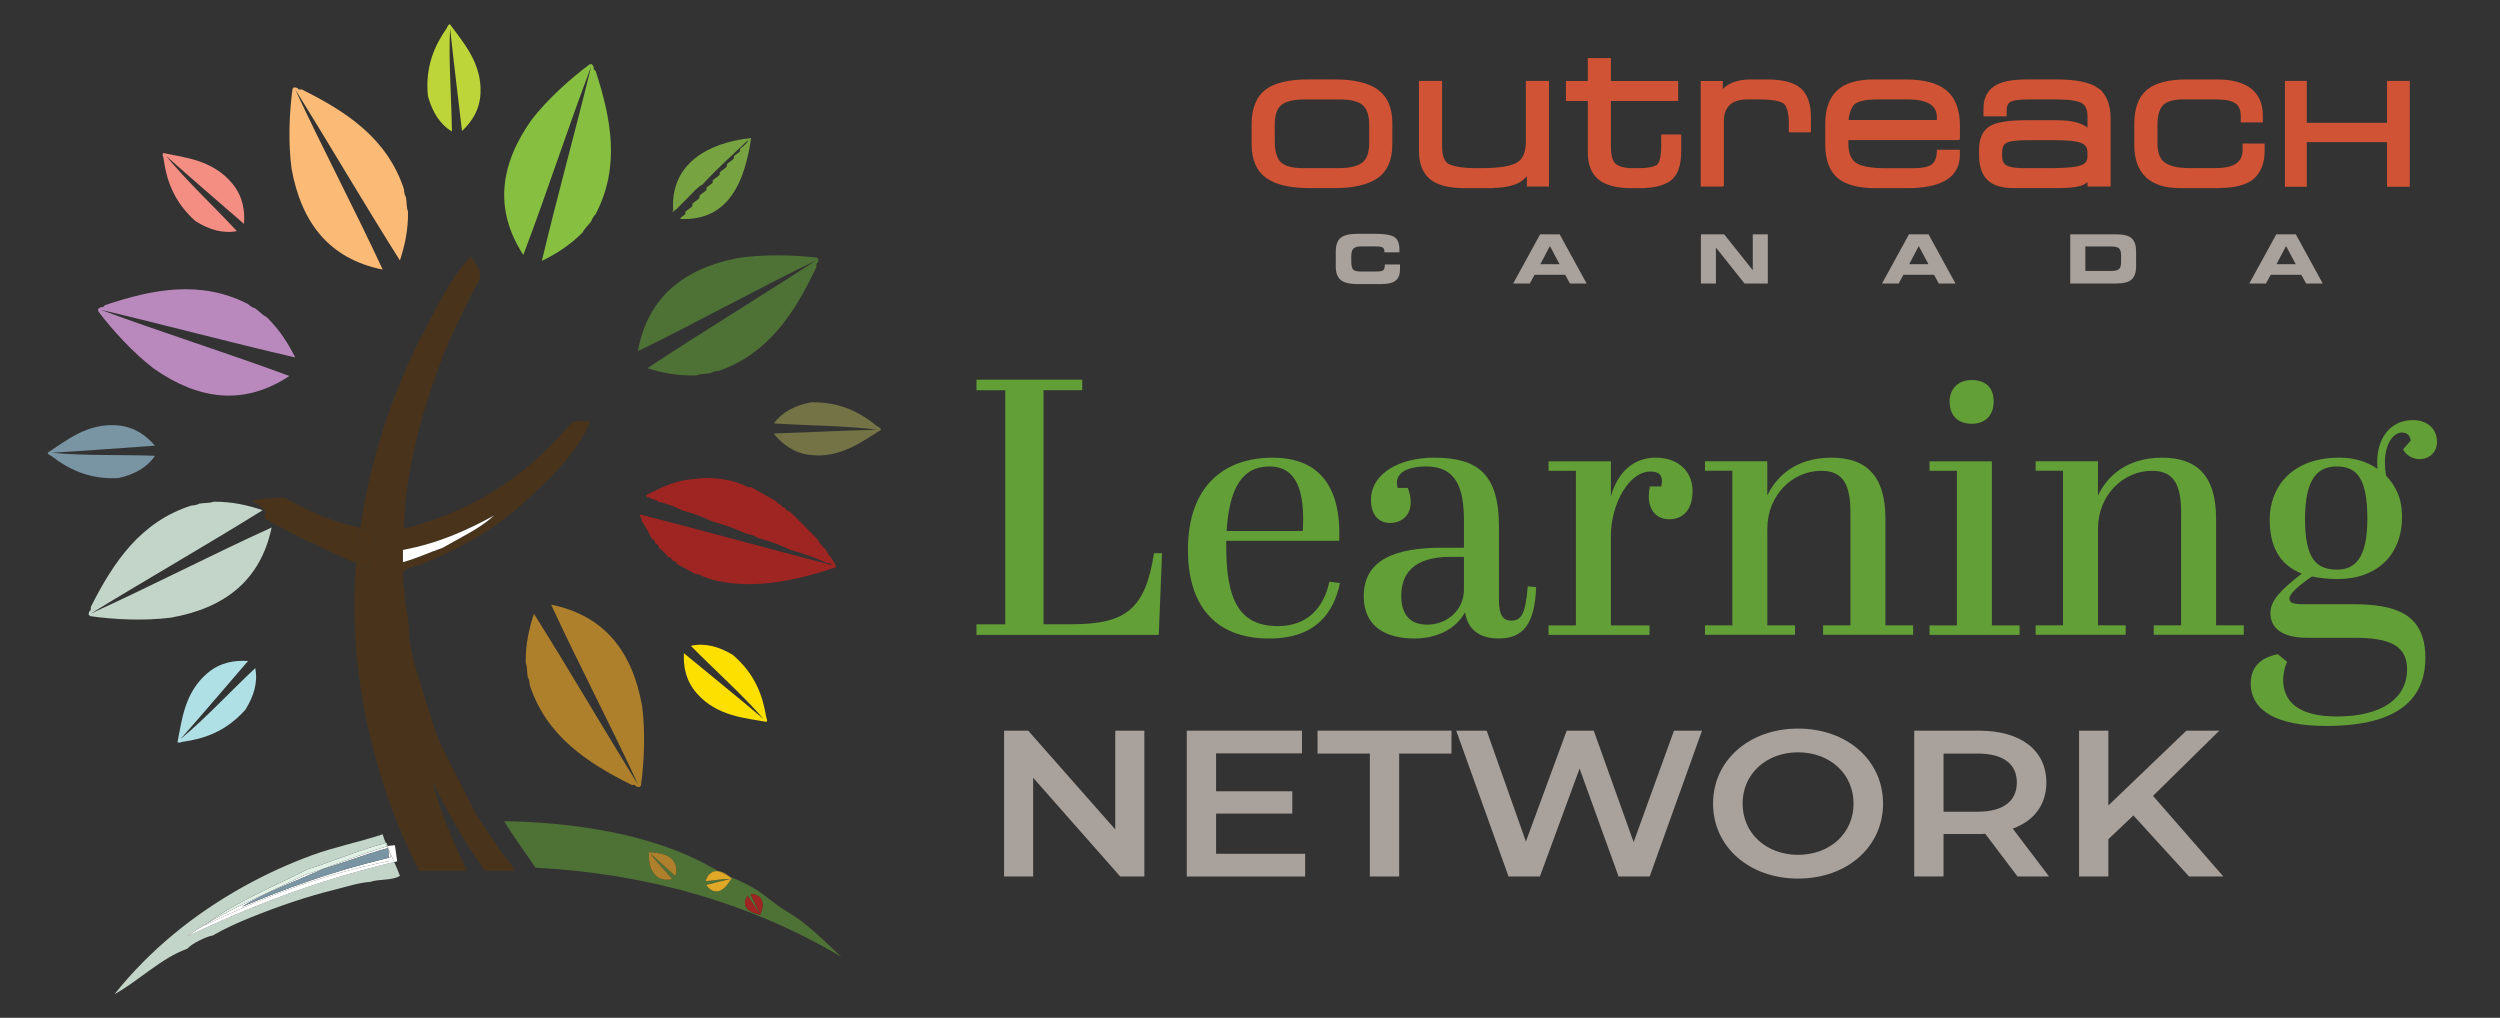 <?xml version="1.0" encoding="UTF-8"?>
<svg xmlns="http://www.w3.org/2000/svg" viewBox="0 0 720 293.12">
  <rect x="0" y="0" width="720" height="293.12" fill="#333333" stroke="none"/>
  <defs>
    <style>
      .cls-1 {
        fill: #afe0e5;
      }

      .cls-2 {
        fill: #87bf41;
      }

      .cls-3 {
        fill: #9e2521;
      }

      .cls-4 {
        fill: #b989bd;
      }

      .cls-5 {
        fill: #dfa826;
      }

      .cls-6 {
        fill: #fff;
      }

      .cls-7 {
        fill: #cf5334;
        stroke: #cf5334;
        stroke-miterlimit: 10;
      }

      .cls-8 {
        fill: #a9a19b;
      }

      .cls-9 {
        fill: #4e7135;
      }

      .cls-10 {
        isolation: isolate;
      }

      .cls-11 {
        fill: #77a340;
      }

      .cls-12 {
        fill: #7994a2;
      }

      .cls-13 {
        fill: #737346;
      }

      .cls-14 {
        fill: #629f37;
      }

      .cls-15 {
        fill: #c3d4c9;
      }

      .cls-16 {
        fill: #fbbb76;
      }

      .cls-17 {
        fill: #bdd539;
      }

      .cls-18 {
        fill: #49341b;
      }

      .cls-19 {
        fill: #e2f1e6;
      }

      .cls-20 {
        mix-blend-mode: luminosity;
      }

      .cls-21 {
        fill: #fee000;
      }

      .cls-22 {
        fill: #f58e82;
      }

      .cls-23 {
        fill: #ae802c;
      }
    </style>
  </defs>
  <g class="cls-10">
    <g id="toln">
      <g class="cls-20">
        <g>
          <path class="cls-13" d="M252.62,122.73c.42.34,1,.41,1.13,1.06-5.2,3.15-11.7,8.33-20.5,7.23-4.76-.6-7.98-3.12-10.45-6.16,9.94-.36,19.74-.85,29.78-1.1-9.26-1.21-20.01-1.15-29.69-1.82,2.37-3.3,6.07-5.18,10.69-6.07,8.65-.21,14.49,3.18,19.03,6.87Z"/>
          <path class="cls-3" d="M237.9,158.38c.75,1.87,2.34,2.91,2.92,4.96-8.68,2.95-20.75,6.19-32.07,4.37-2.67-.43-5.37-1.14-7.58-2.33h-.87c-1.67-1.04-3.49-1.95-5.25-2.92-.25-.43-.44-.92-1.17-.87-.37-.5-.61-1.14-1.46-1.17-.75-1-1.63-1.87-2.62-2.62-.02-.85-.66-1.08-1.17-1.46.05-.72-.44-.91-.87-1.17-.98-1.65-1.68-3.56-2.92-4.96.18-1.06-.62-1.13-.58-2.04,18.63,4.69,36.81,9.83,55.39,14.58-.25-.43-.73-.63-1.46-.58-3.24-1.52-6.79-2.73-10.49-3.79-2.95-1.42-6.16-2.59-9.62-3.5-.77-.69-1.96-.96-3.21-1.17-2.95-1.42-6.16-2.59-9.62-3.5-2.71-1.28-5.58-2.38-8.75-3.21-2.18-1.12-4.62-1.99-7.29-2.62.23-.61-.81.03-.58-.58h-.87c-.26-.43-.73-.63-1.46-.58.18-.47-.47-.11-.29-.58,4.15-2.02,8.05-4.29,13.85-4.66,5.75-.94,11.82.32,15.6,2.33h.87c2.41,1.38,4.87,2.71,7.29,4.08.26.43.44.92,1.17.87.26.43.44.92,1.17.87.38.5.61,1.14,1.46,1.17,2.81,2.63,5.47,5.42,8.16,8.16.52,1.23,1.45,2.05,2.33,2.92Z"/>
          <path class="cls-9" d="M235.68,74.5c.06.73-.13,1.21-.55,1.47l.02.87c-6.17,13.09-13.66,24.91-28.15,29.98-.92.07-1.72.26-2.32.63-1.29.29-3,.17-4.07.66-5.57.19-10-.8-14.18-2.06,16.02-10.57,32.56-20.62,48.68-31.11-17.01,8.28-34.08,17.75-51.4,26.2,2.78-15.39,12.98-23.65,28.5-26.78,7.2-1.14,16.21-1,23.17-.15-.05.25.12.28.3.29Z"/>
          <path class="cls-9" d="M226.56,262.46c5.99,3.49,10.61,8.36,15.71,13.1-26.61-15.84-57.18-24.13-88.03-25.65-3-4.48-6.27-8.78-9.04-13.41,19.64.33,42.77,3.54,60.05,13.48.57.33,1.15.64,1.74.94-.5-.07-1.03-.05-1.59.08-1.04.54-1.82,1.42-2.18,2.77,2.34-.19,4.9-.69,7.18-.65-2.38.54-4.68,1.17-7.03,1.75.77,1.04,1.68,1.84,2.85,1.85,2.16.02,3.4-2.22,4.45-3.64-.07-.24-.21-.24-.33-.35-.17-.16-.35-.31-.53-.46,2.2,1,4.41,1.94,6.52,3.09,3.63,1.97,6.66,5.02,10.22,7.1ZM219.07,263.07c.58-1.4.93-2.99-.04-4.52-.74-.7-1.67-1.09-2.86-1.01.83,1.87,1.98,3.82,2.61,5.69-1.13-1.79-2.31-3.5-3.46-5.25-.61.92-.99,1.89-.66,2.85.61,1.77,2.78,2.16,4.22,2.62.18-.12.13-.24.18-.37ZM194.54,252.33c.36-1.49.39-3.01-.53-4.3-1.72-2.39-4.85-2.34-7.05-2.61-.17.22-.05.38-.06.58-.09,2.17.23,4.56,2.32,6.52,1.36.81,2.81,1.11,4.4.66-2.06-2.46-4.6-4.95-6.39-7.48,2.43,2.27,4.88,4.42,7.32,6.63Z"/>
          <path class="cls-21" d="M220.63,206.36c.09.53.48.98.15,1.54-5.98-1.11-14.28-1.55-20.11-8.23-3.16-3.61-3.89-7.63-3.71-11.55,7.66,6.34,15.32,12.49,22.97,18.98-6.1-7.06-14.18-14.17-20.96-21.1,3.96-.89,7.97.16,12.02,2.57,6.6,5.59,8.71,12.01,9.64,17.79Z"/>
          <path class="cls-3" d="M219.03,258.54c.97,1.54.62,3.13.04,4.52-.05.13,0,.25-.18.37-1.45-.46-3.61-.84-4.22-2.62-.33-.96.05-1.94.66-2.85,1.15,1.76,2.33,3.46,3.46,5.25-.63-1.87-1.79-3.82-2.61-5.69,1.19-.08,2.12.31,2.86,1.01Z"/>
          <path class="cls-11" d="M213.12,42.94c.72-.87,1.99-1.31,2.33-2.62-4.39,4.26-9.02,8.27-13.12,12.83-1.37.61-2.88,2.44-4.23,3.79-.59.6-1.28,1.29-1.89,1.89-.94.93-1.42,1.68-2.62,2.19-.05-.25.12-.27.29-.29-.98-13.44,9.91-19.63,22.45-20.99-1.74,11.78-6.04,24.01-20.41,23.32.13-.7,1.11-.9,1.46-1.46.09-.13-.1-.46,0-.58.53-.64,1.57-1.02,2.04-1.75.09-.13-.1-.46,0-.58.53-.64,1.57-1.02,2.04-1.75.09-.13-.1-.46,0-.58.53-.64,1.57-1.02,2.04-1.75.09-.13-.1-.46,0-.58.44-.53,1.37-.86,1.75-1.46.09-.13-.1-.46,0-.58.53-.63,1.59-1.05,2.04-1.75.09-.13-.1-.46,0-.58.52-.63,1.6-1.07,2.04-1.75.09-.13-.1-.46,0-.58.55-.67,1.57-1.01,2.04-1.75.09-.13-.1-.46,0-.58.44-.52,1.39-.9,1.75-1.46.09-.13-.1-.46,0-.58Z"/>
          <path class="cls-5" d="M210.4,253.12c-2.28-.04-4.83.46-7.18.65.36-1.35,1.14-2.23,2.18-2.77.56-.13,1.09-.15,1.59-.08.94.48,1.88.92,2.83,1.35.18.15.36.3.53.46.12.11.26.11.33.35-1.05,1.42-2.29,3.67-4.45,3.64-1.17-.01-2.09-.81-2.85-1.85,2.34-.58,4.65-1.21,7.03-1.75Z"/>
          <path class="cls-5" d="M209.82,252.27c-.95-.44-1.89-.87-2.83-1.35,1.07.15,2.01.69,2.83,1.35Z"/>
          <path class="cls-23" d="M194.01,248.03c.93,1.29.9,2.81.53,4.3-2.44-2.21-4.89-4.35-7.32-6.63,1.79,2.53,4.34,5.02,6.39,7.48-1.59.44-3.04.15-4.4-.66-2.09-1.96-2.4-4.34-2.32-6.52,0-.2-.11-.36.06-.58,2.2.26,5.33.22,7.05,2.61Z"/>
          <path class="cls-23" d="M184.91,203.19c.98,7.23.66,16.23-.34,23.17-.25-.05-.28.12-.29.29-.73.04-1.21-.16-1.46-.58-.29,0-.58,0-.87,0-12.95-6.44-24.61-14.18-29.38-28.77-.05-.92-.22-1.72-.58-2.33-.26-1.29-.1-3-.58-4.08-.07-5.57,1.02-9.98,2.36-14.13,10.23,16.24,19.93,32.99,30.07,49.32-7.93-17.18-17.03-34.45-25.11-51.94,15.33,3.11,23.37,13.48,26.17,29.06Z"/>
          <path class="cls-2" d="M171.57,20.51c4.46,13.76,7.09,27.51,0,41.12-.63.68-1.08,1.37-1.26,2.05-.74,1.09-2.07,2.17-2.51,3.27-3.94,3.94-7.85,6.26-11.75,8.2,4.45-18.67,9.63-37.32,14.21-55.99-6.73,17.68-12.7,36.26-19.55,54.27-8.51-13.13-6.72-26.13,2.45-39.03,4.48-5.75,11.14-11.82,16.8-15.97.13.21.28.12.41,0,.54.49.73.97.6,1.45.2.21.41.41.61.63Z"/>
          <path class="cls-18" d="M163.1,123.44c2.79-3.23,3.02-1.99,6.88-2.08-2.47,6.44-8.06,12.79-12.91,17.55-5.57,5.47-11.16,10.52-17.67,14.54-5.9,3.63-11.82,6.63-18.22,9.11-1.31.5-3.19.85-4.38,1.45-1.43.72-.42,5-.31,6.72.25,3.77,1.28,7.59,1.31,11.29.04,4.33,1.77,10.22,3.13,14.35,2.28,6.93,4.01,14.38,7.41,20.97,2.87,5.54,5.73,11.34,8.68,16.88,1.86,3.48,4.62,6.67,6.59,10.12,1.27,2.22,3.73,3.97,4.52,6.46h-8.45c-2.03-2.84-3.97-5.75-5.81-8.71-3.39-5.47-6.45-11.13-9.21-16.94,2.01,8.98,5.97,17.33,9.77,25.65h-13.7c-2.05-4-3.94-8.08-5.65-12.23-3.36-8.13-6.06-16.53-8.16-25.07-4-16.32-5.76-33.33-4.43-50.04.04-.43.07-.86.11-1.29,1.03.44,2.08.88,3.13,1.35,1.09-.03,2.67-10.61,2.67-10.61-1.65-.32-3.17-.61-4.63-.92,2.07-14.22,5.85-27.99,11.3-41.37,1.85-4.54,4.2-9.91,6.78-14.68,3.98-7.36,7.85-15.98,13.74-22.08,1.8,2.94,3.83,4.5,1.97,7.65-1.42,2.4-2.59,5.11-3.95,7.74-2.87,5.57-5.44,11.44-7.6,17.43-5.22,14.41-9.38,30.16-9.66,45.59,10.79-2.73,21.09-7.27,30.19-13.69,4.25-3,8.21-6.38,11.88-10.07,1.62-1.63,3.18-3.32,4.69-5.06ZM127.42,157.8c5.1-2.96,10.66-5.47,14.87-9.33-7.77,4.28-16.09,8.01-26.24,9.91v3.5c4.08-1.07,7.5-2.8,11.37-4.08Z"/>
          <path class="cls-17" d="M129.58,6.97c3.54,4.94,9.22,11.01,8.81,19.87-.22,4.79-2.48,8.2-5.33,10.9-1.14-9.87-2.39-19.62-3.43-29.61-.49,9.32.42,20.04.52,29.74-3.48-2.1-5.65-5.64-6.9-10.18-.89-8.6,2.03-14.7,5.36-19.51.31-.45.33-1.04.97-1.21Z"/>
          <path class="cls-6" d="M142.29,148.47c-4.21,3.86-9.77,6.36-14.87,9.33-3.87,1.28-7.29,3.01-11.37,4.08v-3.5c10.15-1.9,18.46-5.64,26.24-9.91Z"/>
          <path class="cls-16" d="M117.51,60.87c.08,5.57-1,9.98-2.33,14.14-10.26-16.22-20-32.95-30.17-49.26,7.96,17.16,17.1,34.41,25.21,51.89-15.34-3.07-23.4-13.43-26.24-29-1-7.22-.69-16.23.29-23.17.25.05.28-.12.29-.29.73-.04,1.21.16,1.46.58h.87c12.97,6.41,24.64,14.13,29.44,28.71.05.92.22,1.72.58,2.33.26,1.29.11,3,.58,4.08Z"/>
          <path class="cls-6" d="M113.73,243.41c.22,1.55.44,3.1.66,4.64-.29.07-.58.13-.86.21-.45-.99-.91-1.97-1.35-2.96-.02-.1-.05-.2-.07-.3l-.16-.23c-.04-.07-.07-.14-.1-.21,0-.11-.01-.22-.02-.33l-.18-.55c.09-.03.17-.05.26-.08l1.84-.18Z"/>
          <path class="cls-15" d="M113.52,248.26c.6,1.31,1.17,2.62,1.66,3.98-2.1,1.39-6.18.88-8.6,1.75-3.34.22-6.72,1.39-10.04,2.2-8.3,2.03-16.76,4.97-24.53,8.11-3.6,1.46-7.35,3.15-10.76,5.13-1.74.23-6.16,2.39-7.29,3.79-7.67,2.76-13.85,9.16-20.99,13.12,10.04-12.65,22.82-22.99,36.89-30.85,6.42-3.59,13.13-6.67,19.96-9.18,6.67-2.44,13.99-3.89,20.39-6.03.25.84.55,1.66.87,2.48-8.06,2.17-14.82,5.18-22.49,7.59-9.88,5.02-20.67,9.44-28.93,15.53-2.03,1.2-3.96,2.45-5.76,3.75,17.44-8.2,36.24-15.81,59.61-21.39Z"/>
          <path class="cls-6" d="M112.17,245.3c.44.99.9,1.97,1.35,2.96-23.37,5.58-42.18,13.18-59.61,21.39,1.8-1.31,3.73-2.55,5.76-3.75-.33.24-.66.49-.99.74,15.69-7.59,32.55-14.41,53.33-18.67-.02-.31-.03-.63-.05-.94.18-.04.37-.09.56-.13-.12-.53-.24-1.06-.36-1.6Z"/>
          <path class="cls-6" d="M112.52,246.9c-.19.04-.38.09-.56.13-.04-.8-.09-1.6-.13-2.39l.09.13c.07.18.15.36.24.53.12.53.24,1.06.36,1.6Z"/>
          <path class="cls-6" d="M112.09,245c.02.1.05.21.07.3-.09-.18-.16-.36-.24-.53l.16.23Z"/>
          <path class="cls-6" d="M111.97,247.03c.02.31.03.63.05.94-20.79,4.26-37.65,11.08-53.33,18.67.33-.25.66-.5.99-.74,8.39-4.97,18.46-9.2,27.76-13.77,8.25-2.7,15.52-5.82,24.04-8.4.12.28.24.56.36.83,0,.03,0,.05,0,.09l-.27-.36c-6.63,1.83-12.07,4-18.34,5.93-8.17,3.59-17.2,6.94-23.7,10.99,12.36-5.22,25.73-10.16,42.44-14.17Z"/>
          <path class="cls-12" d="M111.84,244.64c.04.8.09,1.6.13,2.39-16.71,4.01-30.08,8.95-42.44,14.17,6.5-4.06,15.53-7.4,23.7-10.99,6.27-1.93,11.71-4.1,18.34-5.93l.27.36Z"/>
          <path class="cls-6" d="M111.93,244.77l-.09-.13s0-.05,0-.09c.03.07.06.14.1.21Z"/>
          <path class="cls-6" d="M111.81,244.22c0,.11.01.22.02.33-.12-.27-.24-.55-.36-.83.05-.02.1-.04.16-.05l.18.55Z"/>
          <path class="cls-19" d="M111.32,242.71l.32.97c-.05.01-.11.03-.16.05-.13-.32-.26-.63-.38-.95.07-.02.15-.04.22-.06Z"/>
          <path class="cls-19" d="M111.09,242.77c.12.32.25.64.38.95-8.53,2.58-15.79,5.7-24.04,8.4-9.3,4.57-19.37,8.81-27.76,13.77,8.25-6.09,19.04-10.51,28.93-15.53,7.67-2.41,14.43-5.42,22.49-7.59Z"/>
          <path class="cls-18" d="M108.4,152.9s-1.59,10.58-2.67,10.61c-1.06-.47-2.1-.91-3.13-1.35.3-3.42.69-6.81,1.18-10.18,1.46.31,2.98.61,4.63.92Z"/>
          <path class="cls-4" d="M76.73,91.26c3.98,3.9,6.32,7.79,8.3,11.68-18.7-4.3-37.4-9.33-56.11-13.75,17.73,6.58,36.36,12.4,54.43,19.1-13.06,8.62-26.07,6.94-39.05-2.13-5.79-4.43-11.92-11.03-16.11-16.66.21-.13.12-.28,0-.41.49-.54.97-.73,1.45-.61.21-.2.41-.41.62-.61,13.73-4.58,27.46-7.31,41.13-.33.69.63,1.37,1.07,2.06,1.24,1.09.73,2.19,2.06,3.29,2.49Z"/>
          <path class="cls-18" d="M76.01,149.22c.75-1.87.73-2.57-2.85-4.56-1.94-1.07,8.68-1.37,8.68-1.37,10.2,5.64,15.49,7.32,21.94,8.68-.49,3.37-.88,6.77-1.18,10.18-3.87-1.63-7.61-3.13-11.39-5.22-4.71-1.77-14.28-7.25-15.19-7.72Z"/>
          <path class="cls-1" d="M73.51,192.43c.8,3.98-.34,7.97-2.84,11.96-5.74,6.47-12.21,8.44-18.01,9.24-.53.07-.98.46-1.54.11,1.24-5.95,1.88-14.24,8.69-19.93,3.68-3.07,7.72-3.7,11.63-3.44-6.5,7.51-12.84,15.02-19.5,22.53,7.2-5.94,14.49-13.85,21.57-20.48Z"/>
          <path class="cls-22" d="M66.89,52.84c3.05,3.69,3.67,7.74,3.39,11.65-7.49-6.54-14.97-12.9-22.46-19.6,5.92,7.23,13.8,14.54,20.39,21.66-3.98.79-7.97-.38-11.95-2.89-6.45-5.77-8.39-12.25-9.16-18.04-.07-.54-.46-.99-.1-1.55,5.95,1.27,14.24,1.94,19.89,8.78Z"/>
          <path class="cls-15" d="M49.01,177.9c-7.23.94-16.23.56-23.17-.47.05-.25-.12-.28-.29-.3-.04-.73.17-1.2.6-1.45,0-.29,0-.58,0-.87,6.52-12.92,14.33-24.53,28.95-29.21.92-.04,1.72-.21,2.34-.56,1.29-.25,3-.09,4.08-.55,5.57-.03,9.98,1.07,14.12,2.45-16.3,10.13-33.11,19.74-49.5,29.78,17.22-7.82,34.54-16.82,52.09-24.8-3.19,15.32-13.62,23.3-29.22,26Z"/>
          <path class="cls-12" d="M44.63,131.27c-2.26,3.38-5.9,5.37-10.49,6.41-8.64.49-14.59-2.72-19.24-6.27-.43-.33-1.02-.38-1.17-1.02,5.1-3.31,11.43-8.7,20.26-7.87,4.77.45,8.07,2.87,10.64,5.83-9.92.67-19.71,1.48-29.73,2.04,9.29.92,20.04.52,29.73.87Z"/>
        </g>
      </g>
      <g id="outreach_canada_-_top_right_drkgrey_copy" data-name="outreach canada - top right drkgrey copy">
        <g id="outreach">
          <polygon class="cls-7" points="693.52 53.29 687.96 53.29 687.96 40.43 663.85 40.43 663.85 53.29 658.56 53.29 658.56 23.8 663.85 23.8 663.85 35.87 687.96 35.87 687.96 23.8 693.52 23.8 693.52 53.29"/>
          <path class="cls-7" d="M638.85,53.68h-10.97c-8.43,0-12.7-4.01-12.7-11.91v-6.13c0-4.29,1.15-7.43,3.42-9.36,2.26-1.93,6.05-2.9,11.24-2.9h8.58c8.48,0,12.78,3.35,12.78,9.95v1.43h-5.36v-1.27c0-1.91-.55-3.24-1.67-4.07-1.15-.86-3.19-1.29-6.05-1.29h-9.32c-2.97,0-5.06.62-6.22,1.85-1.15,1.22-1.73,3.23-1.73,5.98v5.33c0,2.78.76,4.76,2.25,5.88,1.53,1.15,3.98,1.73,7.29,1.73h7.75c5.53,0,8.22-1.87,8.22-5.72v-1.35h5.36v1.51c0,3.43-.99,6.04-2.94,7.76-1.92,1.69-5.26,2.55-9.92,2.55Z"/>
          <path class="cls-7" d="M603.94,25.76c-2.26-1.61-6.12-2.39-11.81-2.39h-8.11c-4.55,0-7.65.63-9.48,1.92-1.85,1.31-2.79,3.27-2.79,5.84v1.87h5.66v-1.13c0-1.39.4-2.33,1.22-2.87.86-.57,2.75-.87,5.63-.87h7.95c3.79,0,6.37.4,7.65,1.18,1.23.75,1.84,2.14,1.84,4.24v4.38c-1.53-1.86-4.67-2.81-9.35-2.81h-8.49c-5.57,0-9.1.59-10.8,1.81-1.72,1.21-2.59,3.26-2.59,6.08v1.7c0,3,.75,5.27,2.24,6.75,1.48,1.47,3.89,2.21,7.16,2.21h12.73c2.89,0,4.98-.19,6.38-.59,1.06-.3,1.97-.94,2.72-1.91v2.06h5.66v-19c0-4.02-1.15-6.88-3.42-8.47ZM601.69,45.1c0,1.44-.69,2.4-2.1,2.94-1.52.58-4.47.88-8.76.88h-8.22c-2.36,0-4.06-.3-5.07-.9-.95-.57-1.42-1.57-1.42-3.06v-1.02c0-1.6.46-2.64,1.41-3.19,1.02-.58,3.18-.88,6.42-.88h7.92c3.84,0,6.49.31,7.89.93,1.29.56,1.92,1.57,1.92,3.09v1.21Z"/>
          <path class="cls-7" d="M563.96,39.82v-3.57c0-4.51-1.24-7.81-3.7-9.83-2.43-2.02-6.25-3.04-11.35-3.04h-9.18c-4.74,0-8.23,1.04-10.35,3.09-2.13,2.03-3.21,5.1-3.21,9.12v5.94c0,4.27,1.12,7.4,3.33,9.31,2.21,1.89,5.79,2.85,10.63,2.85h9.13c9.74,0,14.68-3.03,14.68-9.02v-1.04h-5.64l-.02.39c-.09,1.73-.65,3-1.67,3.76-1.04.77-2.96,1.16-5.7,1.16h-8c-4.26,0-7.21-.58-8.77-1.71-1.53-1.12-2.31-3.11-2.31-5.91v-1.49h32.12ZM533.26,30.23c.92-1.39,3.43-2.1,7.47-2.1h8.5c6.11,0,9.08,1.84,9.08,5.64v1.29h-26.45c.06-1.86.54-3.49,1.41-4.83Z"/>
          <path class="cls-7" d="M495.96,53.24h-5.66v-29.42h5.36v3.22c1.63-2.43,4.51-3.66,8.61-3.66h4.54c4.46,0,7.65.81,9.46,2.41,1.84,1.61,2.78,4.26,2.78,7.87v3.96h-5.36v-1.87c0-3.2-.54-5.28-1.59-6.21-1.07-.93-3.66-1.41-7.7-1.41h-3.05c-2.48,0-4.36.6-5.57,1.78-1.19,1.16-1.8,2.8-1.8,4.87v18.45Z"/>
          <path class="cls-7" d="M472.28,53.68h-2.53c-4.06,0-7.09-.79-9.03-2.34-1.95-1.6-2.93-4.08-2.93-7.39v-15.37h-6.3v-4.76h6.3v-6.6h5.66v6.6h19.36v4.76h-19.36v13.72c0,2.64.53,4.43,1.58,5.29,1.07.89,2.84,1.34,5.26,1.34h1.68c2.45,0,4.25-.32,5.38-.96.72-.42,1.58-1.83,1.58-6.13v-2.61h4.76v4.37c0,3.95-.97,6.67-2.89,8.06-1.86,1.35-4.73,2.03-8.52,2.03Z"/>
          <path class="cls-7" d="M428.88,53.68h-7.18c-4.29,0-7.49-.82-9.5-2.43-2.02-1.65-3.04-4.26-3.04-7.75v-19.69h5.66v18.37c0,3.08.86,4.99,2.55,5.67,1.83.71,4.31,1.07,7.38,1.07h2.03c5.09,0,8.61-.58,10.45-1.73,1.81-1.11,2.72-3.29,2.72-6.5v-16.88h5.66v29.42h-5.36v-4.02c-1,1.62-2.28,2.73-3.81,3.33-1.89.75-4.44,1.13-7.57,1.13Z"/>
          <path class="cls-7" d="M396.51,26.2c-2.61-1.88-6.7-2.83-12.15-2.83h-7.48c-5.51,0-9.56.94-12.04,2.8-2.52,1.87-3.82,5.03-3.88,9.4v5.94c0,4.32,1.35,7.47,4.02,9.36,2.65,1.86,6.72,2.8,12.12,2.8h7.34c5.21,0,9.22-.91,11.91-2.71,2.75-1.83,4.14-4.99,4.14-9.39v-6.16c0-4.21-1.34-7.31-3.99-9.22ZM394.84,41.14c0,2.93-.74,4.97-2.2,6.08-1.49,1.13-3.86,1.7-7.04,1.7h-10.39c-3.16,0-5.4-.62-6.67-1.84-1.27-1.22-1.91-3.4-1.91-6.49v-4.67c0-2.81.67-4.83,2-5.99,1.36-1.19,3.8-1.79,7.23-1.79h9.9c3.41,0,5.81.62,7.11,1.84,1.3,1.22,1.96,3.2,1.96,5.89v5.28Z"/>
        </g>
        <g id="Canada">
          <path class="cls-8" d="M398.87,76.17h4.33v1.41c0,1.5-.42,2.58-1.26,3.24-.84.66-2.19.99-4.06.99h-7.04c-2.15,0-3.7-.38-4.68-1.15-.97-.77-1.46-2.08-1.46-3.91v-4.21c0-1.94.47-3.29,1.42-4.05.95-.77,2.54-1.15,4.76-1.15h5.21c2.67,0,4.5.31,5.48.92.98.61,1.47,1.85,1.47,3.7v.71h-4.34v-.41c0-.43-.16-.76-.49-.97-.32-.21-.85-.32-1.59-.32h-4.66c-1.03,0-1.75.21-2.17.62-.41.41-.62,1.17-.62,2.27v1.37c0,1.21.18,2,.53,2.39.36.38,1.06.57,2.11.57h4.63c1.01,0,1.66-.12,1.94-.37.29-.25.45-.8.48-1.64Z"/>
          <path class="cls-8" d="M435.79,81.65l7.77-14.17h5.62l7.77,14.17h-4.8l-1.38-2.51h-8.82l-1.36,2.51h-4.8ZM443.63,76.08h5.52l-2.78-5.22-2.74,5.22Z"/>
          <path class="cls-8" d="M489.86,67.48h6.7l8.24,10.35v-10.35h4.33v14.17h-6.7l-8.24-10.35v10.35h-4.33v-14.17Z"/>
          <path class="cls-8" d="M542.02,81.65l7.77-14.17h5.62l7.77,14.17h-4.8l-1.38-2.51h-8.82l-1.36,2.51h-4.8ZM549.86,76.08h5.52l-2.78-5.22-2.74,5.22Z"/>
          <path class="cls-8" d="M596.23,81.65v-14.17h13.12c2.24,0,3.77.39,4.6,1.17.83.78,1.25,2.04,1.25,3.79v4.23c0,1.73-.42,2.99-1.26,3.79-.83.8-2.31,1.19-4.45,1.19h-13.26ZM600.57,78.02h7.69c.99,0,1.68-.19,2.05-.56.38-.38.56-1.03.56-1.95v-1.94c0-1.01-.2-1.69-.6-2.05-.4-.36-1.12-.53-2.17-.53h-7.52v7.03Z"/>
          <path class="cls-8" d="M647.8,81.65l7.77-14.17h5.62l7.77,14.17h-4.8l-1.38-2.51h-8.82l-1.36,2.51h-4.8ZM655.64,76.08h5.52l-2.78-5.22-2.74,5.22Z"/>
        </g>
      </g>
      <g>
        <path class="cls-14" d="M311.68,109.34v3.04h-11.13v67.41h7.98c15.96,0,21.31-4.51,23.83-20.47h2.31l-.95,23.52h-52.5v-3.04h8.29v-67.41h-8.29v-3.04h30.45Z"/>
        <path class="cls-14" d="M366.49,131.81c13.23,0,19.84,8.08,19.21,23.94h-32.55v1.47c0,15.12,3.46,23.1,14.91,23.1,8.5,0,13.23-5.35,14.8-12.81l3.04.42c-1.79,8.61-7.03,15.96-20.37,15.96-16.17,0-23.41-10.18-23.41-25.51,0-18.37,10.39-26.56,24.36-26.56ZM375.21,152.92c.63-11.44-1.68-18.58-9.66-18.58s-11.55,6.61-12.28,18.58h21.94Z"/>
        <path class="cls-14" d="M421.62,157.75v-7.67c0-9.55-2.21-15.75-10.92-15.75-4.09,0-8.4,1.15-8.4,4.72,0,.42.1.94.21,1.47h2.94c.53,1.37.84,2.73.84,4.1,0,3.78-2.52,5.98-5.99,5.98s-5.46-2.62-5.46-6.61c0-7.77,8.4-12.18,18.17-12.18,12.6,0,18.69,4.72,18.69,19.84v21.31c0,4.3,1.26,5.78,3.57,5.78,2.62,0,4.09-1.47,4.72-9.87l2.42.21c-.42,10.5-3.57,14.8-10.81,14.8-5.57,0-8.92-2.62-9.66-7.56-2.62,4.83-8.08,7.56-14.59,7.56-7.88,0-14.59-3.15-14.59-12.18,0-10.6,9.24-13.96,22.57-13.96h6.3ZM421.62,169.61v-9.24h-3.88c-10.81,0-14.17,5.04-14.17,11.24,0,5.14,2.31,8.29,7.46,8.29,5.46,0,10.6-3.88,10.6-10.29Z"/>
        <path class="cls-14" d="M463.93,154.49v25.62h11.13v2.73h-29.08v-2.73h7.88v-44.52h-7.88v-2.73h17.96v10.08c2.1-7.45,6.93-11.13,12.91-11.13,6.51,0,10.6,3.99,10.6,9.55,0,6.09-3.25,8.19-6.72,8.19s-5.88-2.42-5.88-6.61c0-.94.11-1.89.32-2.83h3.25c.21-.63.21-1.26.21-1.68,0-2.21-1.68-2.62-3.36-2.62-6.09,0-11.34,9.24-11.34,18.69Z"/>
        <path class="cls-14" d="M508.98,132.86v9.87c2.41-5.14,7.87-10.92,18.48-10.92,9.66,0,15.54,4.83,15.54,17.53v30.76h7.98v2.73h-25.93v-2.73h7.88v-32.44c0-7.77-1.89-12.07-8.4-12.07-8.19,0-15.54,6.93-15.54,16.69v27.82h7.98v2.73h-25.93v-2.73h7.88v-44.52h-7.88v-2.73h17.96Z"/>
        <path class="cls-14" d="M573.66,132.86v47.25h7.98v2.73h-25.93v-2.73h7.88v-44.52h-7.88v-2.73h17.96ZM567.78,109.45c3.67,0,6.4,1.79,6.4,6.19,0,3.78-2.21,6.4-6.3,6.4-4.83,0-6.4-3.25-6.4-6.4,0-3.36,2.21-6.19,6.3-6.19Z"/>
        <path class="cls-14" d="M604.21,132.86v9.87c2.41-5.14,7.87-10.92,18.48-10.92,9.66,0,15.54,4.83,15.54,17.53v30.76h7.98v2.73h-25.93v-2.73h7.88v-32.44c0-7.77-1.89-12.07-8.4-12.07-8.19,0-15.54,6.93-15.54,16.69v27.82h7.98v2.73h-25.93v-2.73h7.88v-44.52h-7.88v-2.73h17.96Z"/>
        <path class="cls-14" d="M694.3,126.88c-.21-1.47-1.05-2.31-2.62-2.31-1.99,0-4.83,2.62-4.83,8.71,0,1.05.1,2.31.31,3.67,2.83,3.04,4.62,6.51,4.62,11.97,0,10.81-7.14,17.85-18.58,17.85-2.62,0-5.25-.32-7.35-.74-3.88,2.62-6.51,5.04-6.51,6.3,0,1.16.84,1.68,3.78,1.68h14.38c12.07,0,21,2.52,21,15.43,0,11.34-7.14,19.63-28.56,19.63-14.49,0-21.73-4.51-21.73-12.28,0-5.67,4.2-7.66,7.77-8.4l2.73,2.21c-.84,1.68-1.16,3.78-1.16,5.25,0,6.09,4.3,10.5,15.43,10.5,13.44,0,20.26-5.56,20.26-13.54,0-6.72-4.72-9.13-15.22-9.13h-13.54c-7.46,0-10.6-2.94-10.6-7.14,0-3.57,2.94-6.62,9.03-11.34-6.72-2.62-9.24-8.29-9.24-15.54,0-9.13,6.09-17.85,20.05-17.85,4.2,0,7.88,1.05,11.02,3.25-.1-.73-.1-1.37-.1-2.1,0-6.61,3.67-11.97,10.29-11.97,3.99,0,6.93,2.41,6.93,6.3,0,2.73-2,4.94-5.04,4.94-2.42,0-4.2-1.58-4.72-2.83l2.2-2.52ZM673.09,164.05c5.14,0,8.71-3.25,8.71-14.7s-2.94-15.01-8.82-15.01c-5.46,0-9.13,3.46-9.13,15.12s3.36,14.59,9.24,14.59Z"/>
      </g>
      <g>
        <path class="cls-8" d="M329.57,210.43v42h-6.95l-25.07-28.44v28.44h-8.38v-42h6.95l25.07,28.44v-28.44h8.38Z"/>
        <path class="cls-8" d="M375.88,245.89v6.54h-34.09v-42h33.18v6.54h-24.74v10.92h21.95v6.42h-21.95v11.58h25.65Z"/>
        <path class="cls-8" d="M394.52,217.03h-15.07v-6.6h38.58v6.6h-15.07v35.4h-8.44v-35.4Z"/>
        <path class="cls-8" d="M490.18,210.43l-15.07,42h-8.96l-11.23-31.08-11.43,31.08h-9.03l-15.07-42h8.77l11.3,31.92,11.75-31.92h7.79l11.49,32.1,11.62-32.1h8.05Z"/>
        <path class="cls-8" d="M493.36,231.43c0-12.42,10.39-21.6,24.48-21.6s24.48,9.12,24.48,21.6-10.39,21.6-24.48,21.6-24.48-9.18-24.48-21.6ZM533.82,231.43c0-8.58-6.82-14.76-15.97-14.76s-15.98,6.18-15.98,14.76,6.82,14.76,15.98,14.76,15.97-6.18,15.97-14.76Z"/>
        <path class="cls-8" d="M581.04,252.43l-9.29-12.3c-.58.06-1.17.06-1.75.06h-10.26v12.24h-8.44v-42h18.7c11.95,0,19.35,5.64,19.35,14.94,0,6.36-3.51,11.04-9.68,13.26l10.46,13.8h-9.09ZM569.61,217.03h-9.87v16.74h9.87c7.4,0,11.24-3.12,11.24-8.4s-3.83-8.34-11.24-8.34Z"/>
        <path class="cls-8" d="M614.42,234.85l-7.21,6.84v10.74h-8.44v-42h8.44v21.54l22.47-21.54h9.48l-19.09,18.78,20.26,23.22h-9.87l-16.04-17.58Z"/>
      </g>
    </g>
  </g>
</svg>